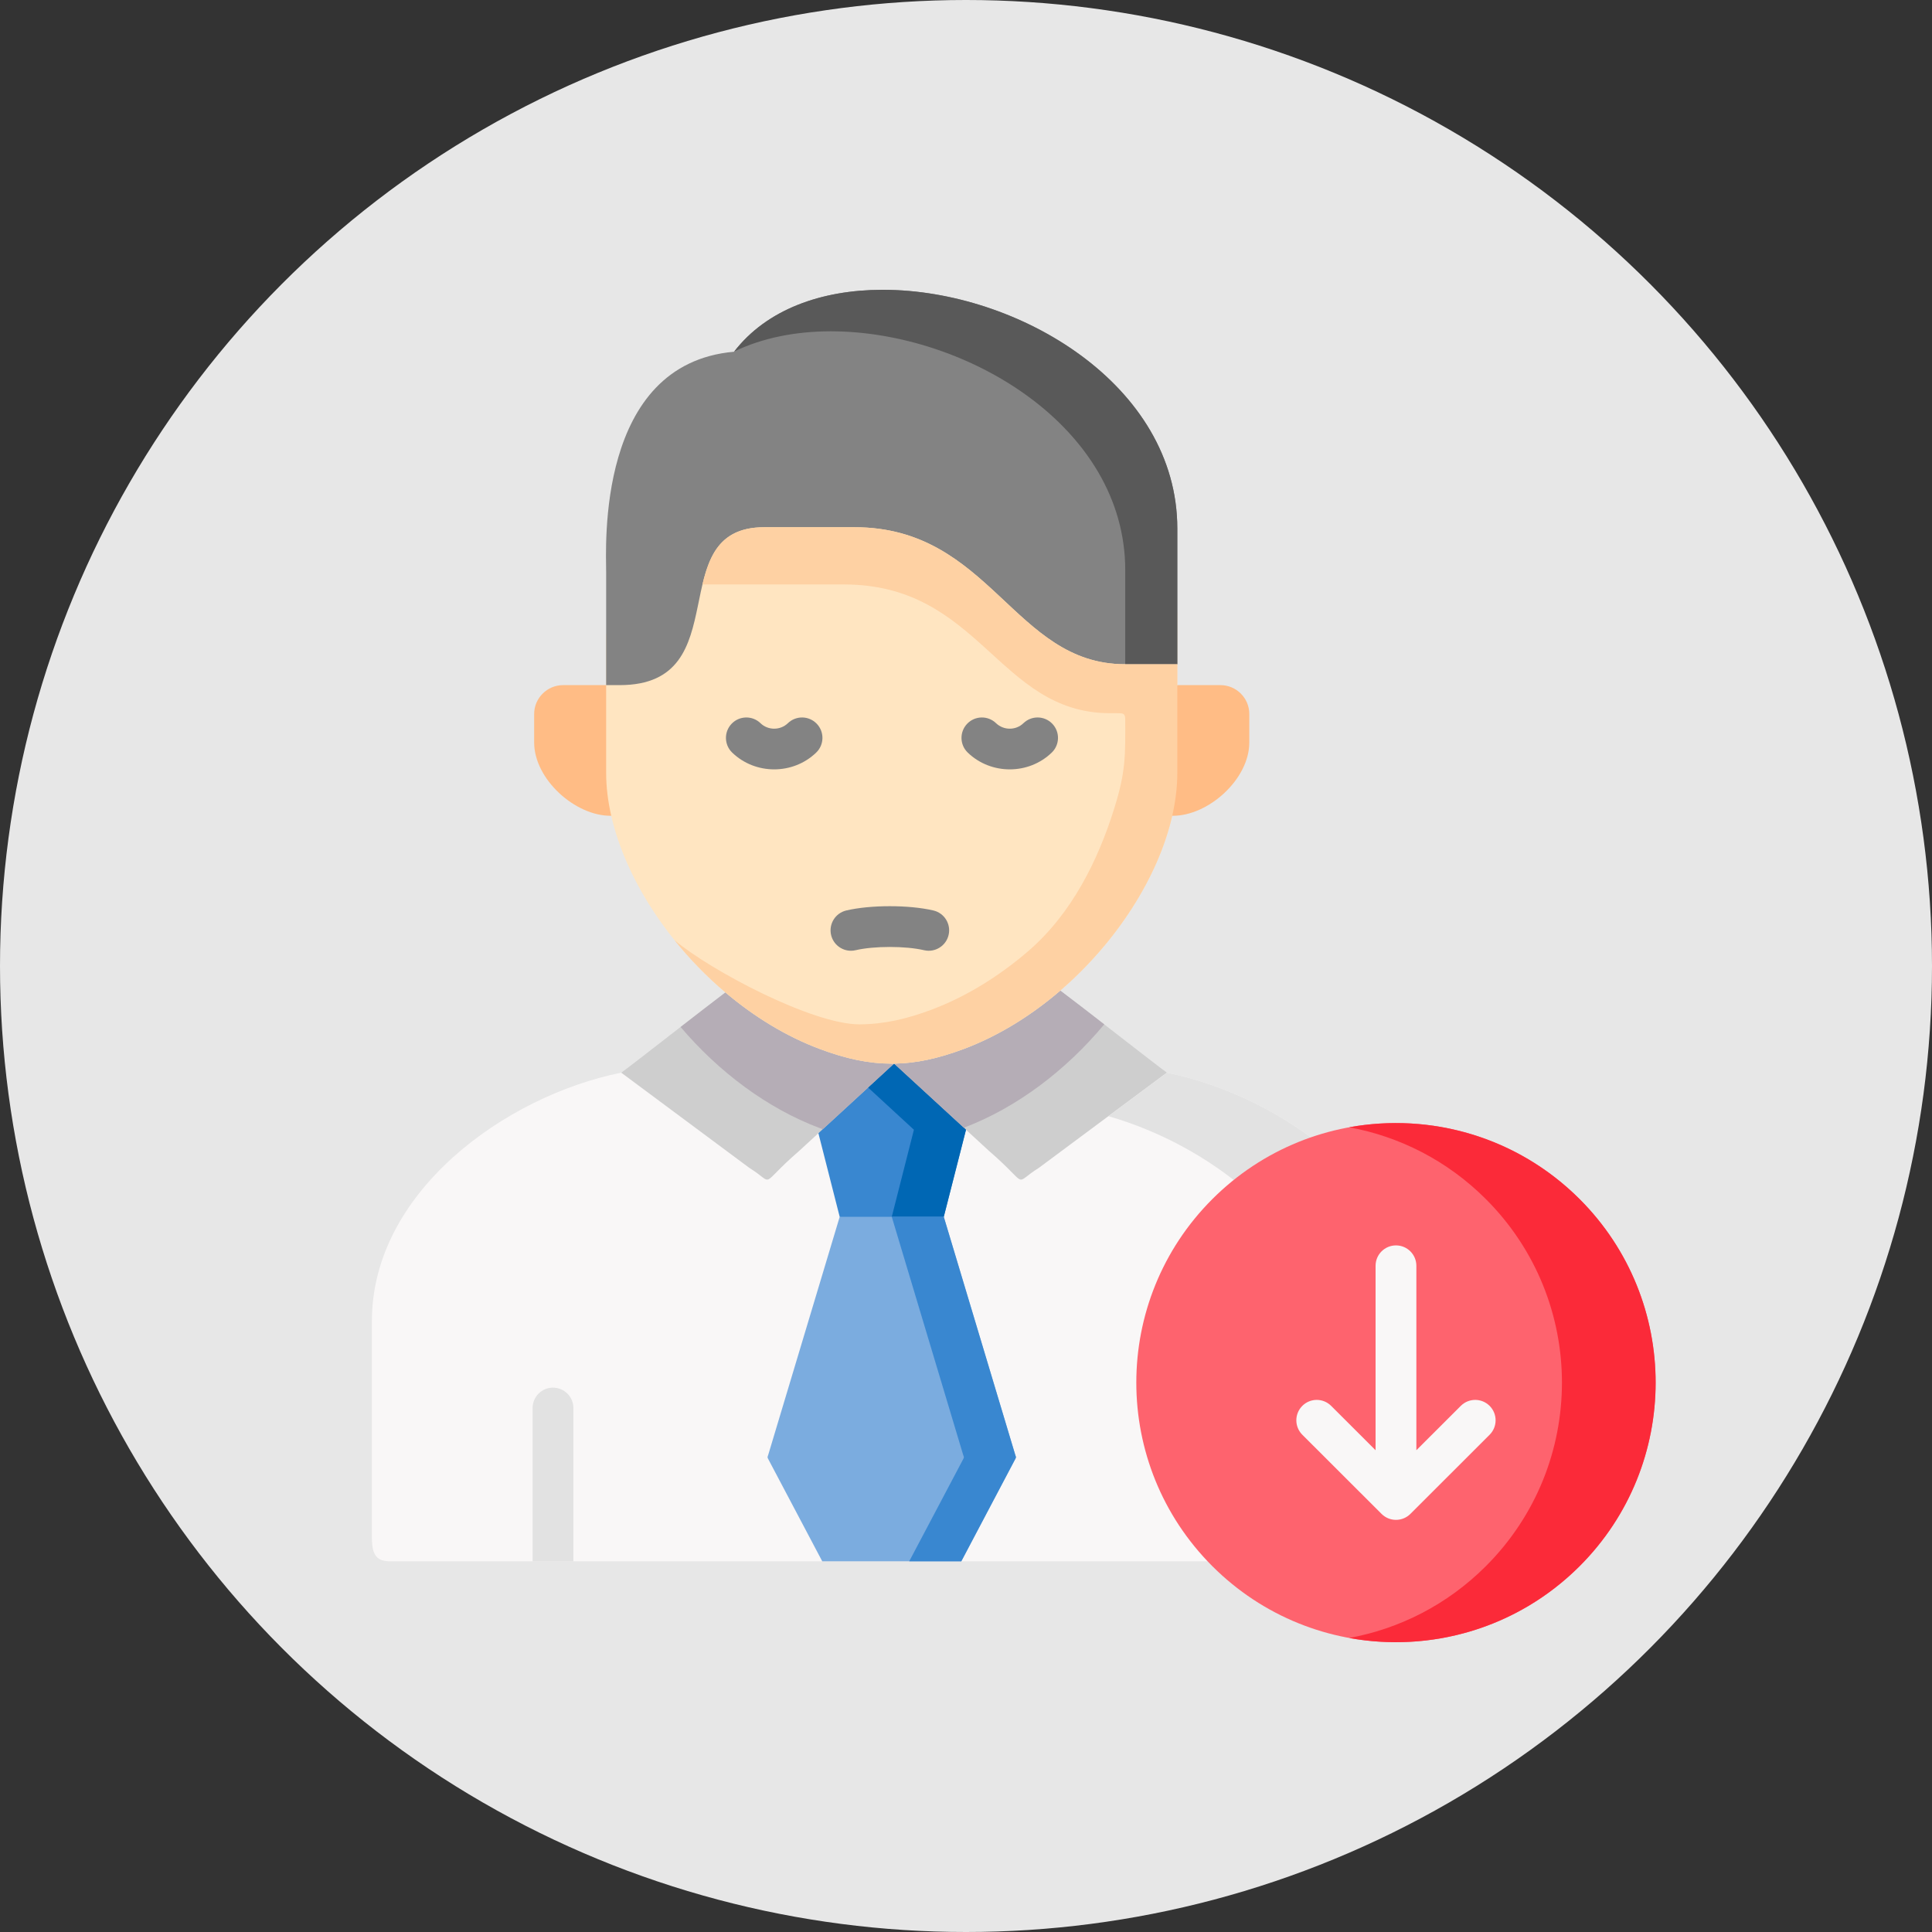 <?xml version="1.0" encoding="UTF-8"?> <svg xmlns="http://www.w3.org/2000/svg" width="200" height="200" viewBox="0 0 200 200" fill="none"><rect x="0" y="0" width="200" height="200" fill="#333333" stroke="none"/> <circle cx="100" cy="100" r="100" fill="#E7E7E7"></circle> <g clip-path="url(#clip0)"> <path fill-rule="evenodd" clip-rule="evenodd" d="M63.275 84.45L71.574 77.687C68.635 75.435 65.695 73.175 62.748 70.924H58.292C56.646 70.924 55.296 72.265 55.296 73.91V76.872C55.296 80.65 59.537 84.499 63.275 84.45V84.45Z" fill="#FFBC85"></path> <path fill-rule="evenodd" clip-rule="evenodd" d="M146.612 136.752V159.208C146.612 161.141 145.995 161.555 144.894 161.628H40.218C39.122 161.555 38.5 161.141 38.5 159.208V136.752C38.5 123.417 52.276 113.462 64.315 111.042L64.329 111.056L92.988 110.098L120.67 111.138L120.796 111.042C132.841 113.462 146.612 123.417 146.612 136.752V136.752Z" fill="#F9F7F7"></path> <path fill-rule="evenodd" clip-rule="evenodd" d="M105.095 150.599L97.699 125.965L92.316 122.684L86.925 125.965L79.529 150.599C79.465 150.815 79.409 150.823 79.513 151.015L85.12 161.627H92.317H99.513L105.112 151.015C105.215 150.823 105.159 150.815 105.095 150.599Z" fill="#7BACDF"></path> <path fill-rule="evenodd" clip-rule="evenodd" d="M97.699 125.965L100 116.95L98.945 113.205L92.556 110.107L86.606 113.149L84.721 117.31L86.925 125.965H92.316H97.699Z" fill="#3987D0"></path> <path fill-rule="evenodd" clip-rule="evenodd" d="M84.721 117.309L92.556 110.107C92.476 110.107 92.396 110.107 92.316 110.107C88.394 104.461 81.853 100.884 75.096 102.737C71.191 105.699 65.736 110.011 64.314 111.041L64.33 111.057L77.556 120.887C80.368 122.635 78.403 122.875 82.716 119.154L84.721 117.309Z" fill="#CECECE"></path> <path fill-rule="evenodd" clip-rule="evenodd" d="M107.555 120.887L120.669 111.137L120.797 111.041C119.343 109.987 113.672 105.508 109.759 102.545C101.541 101.898 95.598 106.234 92.555 110.107L99.999 116.95L102.395 119.154C106.708 122.875 104.743 122.635 107.555 120.887V120.887Z" fill="#CECECE"></path> <path fill-rule="evenodd" clip-rule="evenodd" d="M97.699 125.965L99.999 116.95L92.555 110.107L89.864 112.582L94.608 116.95L92.316 125.965H97.699Z" fill="#0067B4"></path> <path fill-rule="evenodd" clip-rule="evenodd" d="M105.095 150.599L97.699 125.965H92.316L99.704 150.599C99.776 150.815 99.824 150.823 99.728 151.015L94.121 161.627H99.512L105.111 151.015C105.215 150.823 105.159 150.815 105.095 150.599V150.599Z" fill="#3987D0"></path> <path fill-rule="evenodd" clip-rule="evenodd" d="M85.176 116.894L89.864 112.582L92.556 110.107C92.476 110.107 92.396 110.107 92.316 110.107C89.952 110.107 87.596 109.612 84.912 108.606C81.39 107.296 78.059 105.244 75.097 102.737C73.667 103.823 72.03 105.092 70.456 106.314C74.338 110.889 79.377 114.73 84.865 116.782C84.968 116.814 85.072 116.854 85.176 116.894V116.894Z" fill="#B5ADB6"></path> <path fill-rule="evenodd" clip-rule="evenodd" d="M99.775 116.742C105.334 114.642 110.422 110.714 114.311 106.042C112.754 104.828 111.149 103.591 109.759 102.545C106.74 105.14 103.329 107.256 99.719 108.605C97.116 109.572 94.832 110.075 92.555 110.107L99.775 116.742Z" fill="#B5ADB6"></path> <path fill-rule="evenodd" clip-rule="evenodd" d="M143.232 161.627H143.288C143.272 161.627 143.256 161.627 143.232 161.627ZM114.735 115.545C126.06 118.787 137.913 128.249 137.913 140.618V161.627H143.232H143.288H144.893C145.996 161.555 146.611 161.14 146.611 159.207V136.753C146.611 123.418 132.841 113.461 120.797 111.041L120.669 111.137L114.735 115.545Z" fill="#E2E2E2"></path> <path fill-rule="evenodd" clip-rule="evenodd" d="M109.76 102.545C115.558 97.554 119.903 90.815 121.349 84.451C121.692 82.942 121.876 81.456 121.876 80.011V65.622V63.466H116.445C104.928 63.466 102.532 49.284 88.459 49.284H79.114C68.34 49.284 76.542 65.63 64.146 65.622H62.748V80.011C62.748 81.456 62.932 82.941 63.276 84.451C64.745 90.903 69.178 97.73 75.096 102.737C78.06 105.244 81.39 107.296 84.912 108.606C87.596 109.612 89.952 110.107 92.316 110.107H92.556C94.832 110.075 97.116 109.572 99.72 108.606C103.33 107.256 106.741 105.14 109.76 102.545V102.545Z" fill="#FFE5C1"></path> <path fill-rule="evenodd" clip-rule="evenodd" d="M121.348 84.45C125.086 84.498 129.327 80.649 129.327 76.873V73.91C129.327 72.265 127.986 70.924 126.34 70.924H121.876L118.297 76.441L121.348 84.45Z" fill="#FFBC85"></path> <path fill-rule="evenodd" clip-rule="evenodd" d="M64.146 70.924C76.541 70.924 68.339 54.578 79.113 54.578H88.458C102.531 54.578 104.927 68.76 116.444 68.76H121.875V64.456V54.722C121.875 39.814 105.366 30.04 91.485 30H91.301C85.063 30.016 79.368 32.012 75.982 36.412C61.701 37.674 62.748 56.678 62.748 59.186V64.025V70.924H64.146Z" fill="#838383"></path> <path fill-rule="evenodd" clip-rule="evenodd" d="M121.876 54.722C121.876 39.814 105.367 30.04 91.486 30H91.302C85.072 30.016 79.393 32.004 76.007 36.388C78.898 34.983 82.316 34.312 85.911 34.296H86.102C99.975 34.344 116.485 44.118 116.485 59.026V68.76H121.876V64.456V54.722H121.876Z" fill="#595959"></path> <path fill-rule="evenodd" clip-rule="evenodd" d="M116.445 68.76C104.927 68.76 102.531 54.578 88.458 54.578H79.114C74.721 54.578 73.483 57.293 72.716 60.503H87.38C101.445 60.503 103.314 73.758 114.831 73.83H115.622C116.277 73.838 116.485 73.814 116.485 74.517C116.493 78.222 116.549 79.851 115.343 83.7C113.689 88.994 110.982 94.559 106.421 98.48C103.402 101.075 99.992 103.191 96.382 104.541C93.938 105.451 91.59 106.026 88.978 106.042C84.098 106.042 73.611 100.5 69.825 97.33C71.391 99.27 73.164 101.107 75.097 102.736C78.06 105.243 81.39 107.296 84.912 108.605C87.596 109.611 89.952 110.106 92.316 110.106H92.556C94.832 110.074 97.116 109.571 99.72 108.605C103.33 107.256 106.741 105.14 109.76 102.544C115.558 97.554 119.903 90.814 121.349 84.45C121.692 82.941 121.876 81.456 121.876 80.01V70.923V68.759H116.445V68.76Z" fill="#FED1A3"></path> <path d="M59.357 145.76V161.628H55.134V145.76C55.134 144.594 56.08 143.648 57.245 143.648C58.411 143.648 59.357 144.594 59.357 145.76V145.76Z" fill="#E2E2E2"></path> <path d="M88.089 98.421C87.13 98.421 86.262 97.764 86.035 96.789C85.77 95.653 86.475 94.517 87.611 94.251C90.133 93.662 94.09 93.662 96.621 94.251C97.757 94.515 98.463 95.651 98.199 96.787C97.934 97.924 96.799 98.63 95.663 98.366C93.737 97.917 90.49 97.917 88.572 98.365C88.41 98.404 88.248 98.421 88.089 98.421V98.421Z" fill="#838383"></path> <path d="M80.141 79.645C78.564 79.645 76.989 79.064 75.791 77.903C74.954 77.091 74.933 75.753 75.745 74.915C76.556 74.078 77.893 74.056 78.731 74.869C79.508 75.623 80.778 75.621 81.562 74.865C82.402 74.055 83.738 74.079 84.547 74.919C85.357 75.759 85.333 77.097 84.493 77.906C83.292 79.065 81.716 79.645 80.141 79.645V79.645Z" fill="#838383"></path> <path d="M104.531 79.645C102.956 79.645 101.381 79.066 100.179 77.906C99.34 77.096 99.316 75.759 100.125 74.919C100.935 74.079 102.272 74.055 103.111 74.865C103.895 75.621 105.164 75.622 105.942 74.868C106.78 74.056 108.117 74.078 108.928 74.915C109.74 75.753 109.719 77.091 108.881 77.903C107.683 79.064 106.107 79.645 104.531 79.645V79.645Z" fill="#838383"></path> <path fill-rule="evenodd" clip-rule="evenodd" d="M125.502 124.129C136.005 113.636 153.017 113.636 163.52 124.129C174.015 134.621 174.015 151.637 163.52 162.13C153.017 172.622 136.005 172.622 125.502 162.13C115.007 151.637 115.007 134.621 125.502 124.129Z" fill="#FE636E"></path> <path fill-rule="evenodd" clip-rule="evenodd" d="M153.815 124.129C164.318 134.621 164.318 151.637 153.815 162.13C149.806 166.138 144.846 168.614 139.663 169.564C148.049 171.089 157.026 168.614 163.519 162.13C174.014 151.638 174.014 134.621 163.519 124.129C157.026 117.645 148.049 115.169 139.663 116.694C144.846 117.645 149.806 120.12 153.815 124.129Z" fill="#FB2A39"></path> <path d="M154.207 145.537C153.384 144.712 152.047 144.71 151.221 145.535L146.622 150.128V131.036C146.622 129.869 145.677 128.923 144.511 128.923C143.345 128.923 142.399 129.869 142.399 131.036V150.128L137.8 145.535C136.975 144.71 135.638 144.711 134.814 145.537C133.99 146.363 133.991 147.701 134.817 148.525L143.017 156.716C143.018 156.716 143.018 156.717 143.019 156.718L143.019 156.718C143.019 156.718 143.019 156.718 143.019 156.718C143.401 157.1 143.928 157.336 144.511 157.336C145.093 157.336 145.621 157.1 146.003 156.718L146.003 156.718C146.003 156.717 146.004 156.717 146.005 156.716L154.205 148.525C155.03 147.701 155.031 146.363 154.207 145.537V145.537Z" fill="#F9F7F7"></path> </g> <defs> <clipPath id="clip0"> <rect width="140" height="140" fill="white" transform="translate(35 30)"></rect> </clipPath> </defs> </svg> 